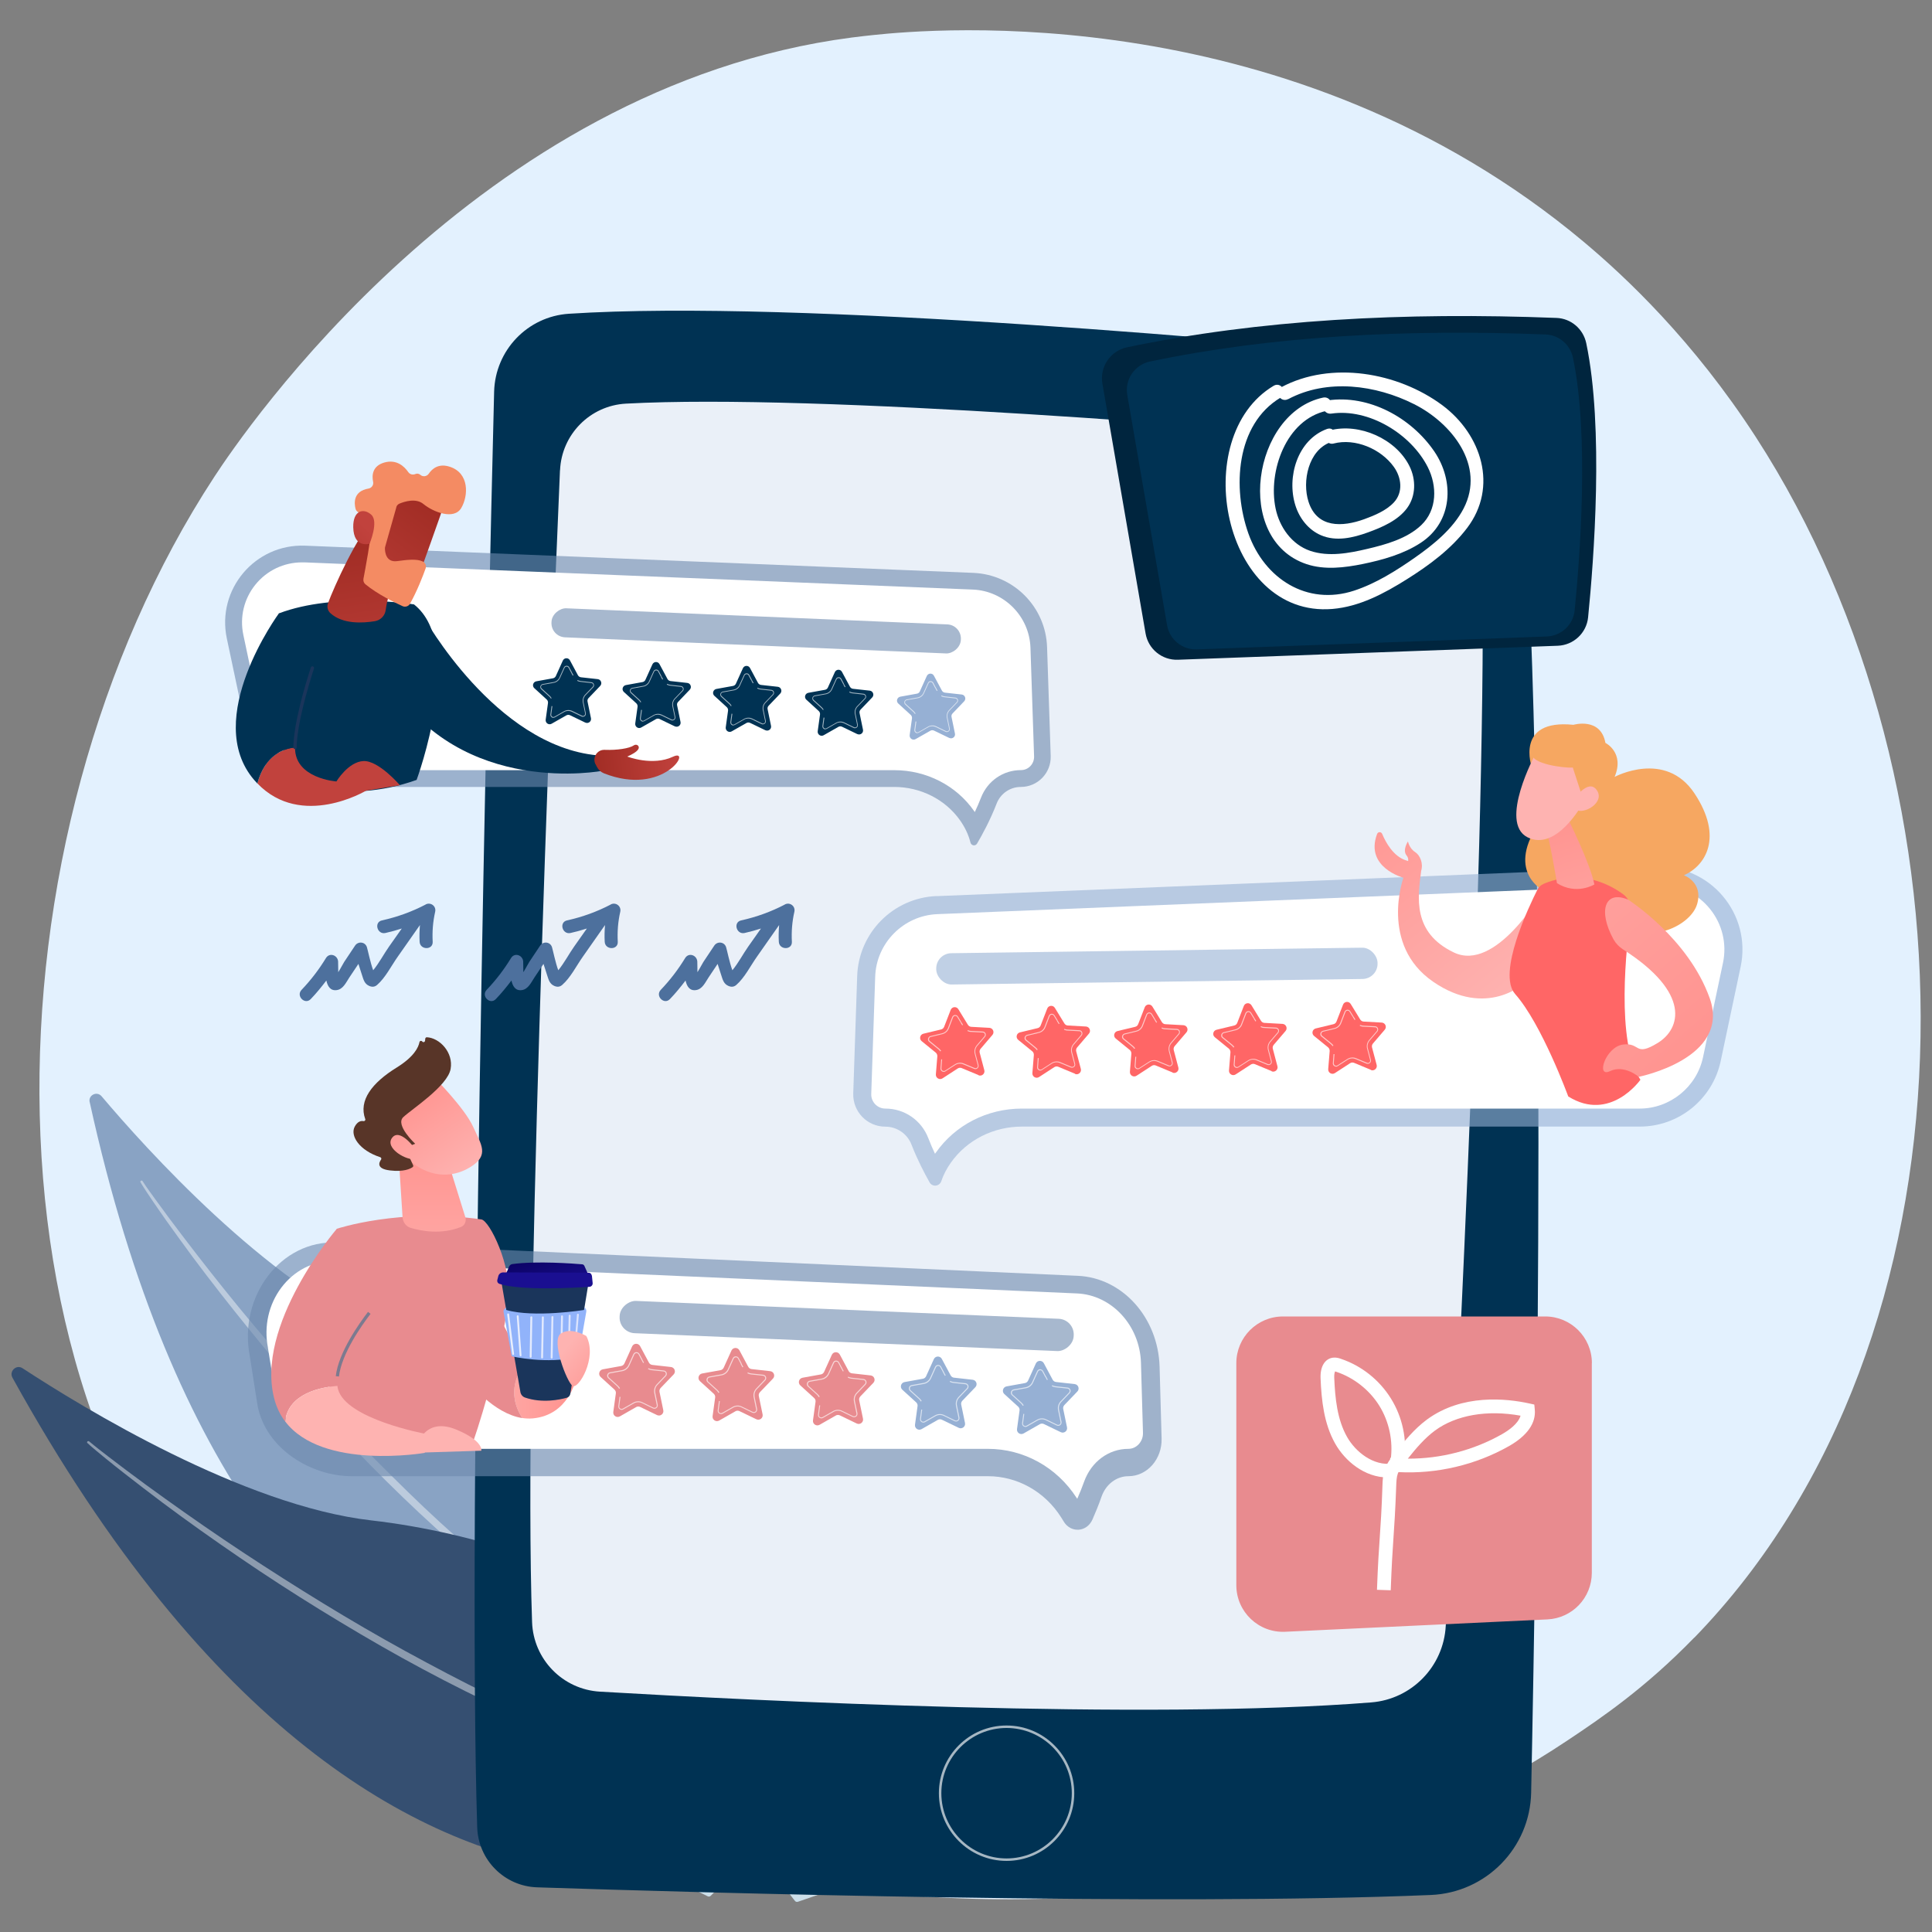 <?xml version="1.0" encoding="UTF-8"?><svg id="Layer_1" xmlns="http://www.w3.org/2000/svg" xmlns:xlink="http://www.w3.org/1999/xlink" viewBox="0 0 250 250"><rect x="0" y="0" width="250" height="250" fill="#808080" stroke="none"/><defs><style>.cls-1{fill:url(#linear-gradient);}.cls-2,.cls-3{fill:#003253;}.cls-4{fill:#00253e;}.cls-5{fill:#eaf0f8;}.cls-6,.cls-7{fill:#e88b8f;}.cls-8{fill:#f6a761;}.cls-9{fill:#e3f1fe;}.cls-10{fill:#f48b63;}.cls-11,.cls-12,.cls-13{fill:#fff;}.cls-14{fill:#f66;}.cls-15{fill:#91b3fa;}.cls-16,.cls-17{fill:#96b0d4;}.cls-18{fill:#ccdfea;}.cls-19{fill:#354f71;}.cls-20{fill:#1a355b;}.cls-21{fill:#583528;}.cls-22,.cls-23{fill:#4d709d;}.cls-17,.cls-24,.cls-25,.cls-23{opacity:.6;}.cls-17,.cls-24,.cls-25,.cls-23,.cls-7,.cls-3{isolation:isolate;}.cls-24{fill:#6d89ad;}.cls-25{fill:#346f8f;}.cls-26{fill:url(#linear-gradient-8);}.cls-27{fill:url(#linear-gradient-9);}.cls-28{fill:url(#linear-gradient-3);}.cls-29{fill:url(#linear-gradient-4);}.cls-30{fill:url(#linear-gradient-2);}.cls-31{fill:url(#linear-gradient-6);}.cls-32{fill:url(#linear-gradient-7);}.cls-33{fill:url(#linear-gradient-5);}.cls-34{fill:url(#linear-gradient-14);}.cls-35{fill:url(#linear-gradient-18);}.cls-36{fill:url(#linear-gradient-20);}.cls-37{fill:url(#linear-gradient-15);}.cls-38{fill:url(#linear-gradient-19);}.cls-39{fill:url(#linear-gradient-16);}.cls-40{fill:url(#linear-gradient-17);}.cls-41{fill:url(#linear-gradient-13);}.cls-42{fill:url(#linear-gradient-12);}.cls-43{fill:url(#linear-gradient-10);}.cls-44{fill:url(#linear-gradient-11);}.cls-12{opacity:.43;}.cls-13{opacity:.65;}</style><linearGradient id="linear-gradient" x1="-1760.12" y1="86.25" x2="-1749.17" y2="86.25" gradientTransform="translate(1822.31 -145) rotate(-5.16)" gradientUnits="userSpaceOnUse"><stop offset="0" stop-color="#a22d25"/><stop offset="1" stop-color="#c1423d"/></linearGradient><linearGradient id="linear-gradient-2" x1="-1769.73" y1="70.84" x2="-1772.92" y2="91.23" gradientTransform="translate(-1723.56) rotate(-180) scale(1 -1)" xlink:href="#linear-gradient"/><linearGradient id="linear-gradient-3" x1="-1754.33" y1="78.44" x2="-1760.06" y2="89.69" gradientTransform="translate(-1723.56) rotate(-180) scale(1 -1)" xlink:href="#linear-gradient"/><linearGradient id="linear-gradient-4" x1="10258.73" y1="65.26" x2="10246.67" y2="81.22" gradientTransform="translate(-10203.61)" xlink:href="#linear-gradient"/><linearGradient id="linear-gradient-5" x1="10241.56" y1="77.72" x2="10250.94" y2="68.09" gradientTransform="translate(-10203.61)" xlink:href="#linear-gradient"/><linearGradient id="linear-gradient-6" x1="-1798.08" y1="179.71" x2="-1784.3" y2="179.71" gradientTransform="translate(-1723.56) rotate(-180) scale(1 -1)" gradientUnits="userSpaceOnUse"><stop offset="0" stop-color="#ff928e"/><stop offset="1" stop-color="#feb3b1"/></linearGradient><linearGradient id="linear-gradient-7" x1="-1779.51" y1="147.89" x2="-1779.51" y2="169.09" xlink:href="#linear-gradient-6"/><linearGradient id="linear-gradient-8" x1="-1775.69" y1="141.16" x2="-1783.46" y2="152.46" xlink:href="#linear-gradient-6"/><linearGradient id="linear-gradient-9" x1="-1772.29" y1="143.5" x2="-1780.06" y2="154.8" xlink:href="#linear-gradient-6"/><linearGradient id="linear-gradient-10" x1="-1319.88" y1="-152.25" x2="-1324.47" y2="-142.54" gradientTransform="translate(1525.57)" xlink:href="#linear-gradient-6"/><linearGradient id="linear-gradient-11" x1="-1309.28" y1="-147.24" x2="-1313.87" y2="-137.53" gradientTransform="translate(1525.57)" xlink:href="#linear-gradient-6"/><linearGradient id="linear-gradient-12" x1="-1793.21" y1="161.21" x2="-1795.35" y2="168.14" gradientTransform="translate(-1723.56) rotate(-180) scale(1 -1)" gradientUnits="userSpaceOnUse"><stop offset="0" stop-color="#09005d"/><stop offset="1" stop-color="#1a0f91"/></linearGradient><linearGradient id="linear-gradient-13" x1="-1791.92" y1="154.1" x2="-1793.01" y2="159.99" xlink:href="#linear-gradient-12"/><linearGradient id="linear-gradient-14" x1="-1798.46" y1="172.88" x2="-1789.2" y2="172.88" gradientTransform="translate(-1723.56) rotate(-180) scale(1 -1)" gradientUnits="userSpaceOnUse"><stop offset="0" stop-color="#dae3fe"/><stop offset="1" stop-color="#e9effd"/></linearGradient><linearGradient id="linear-gradient-15" x1="-1802.89" y1="179.8" x2="-1796.69" y2="174.54" xlink:href="#linear-gradient-6"/><linearGradient id="linear-gradient-16" x1="-1898.65" y1="100.39" x2="-1921.19" y2="128.1" xlink:href="#linear-gradient-6"/><linearGradient id="linear-gradient-17" x1="-1924.31" y1="104.71" x2="-1933.06" y2="131.29" xlink:href="#linear-gradient-6"/><linearGradient id="linear-gradient-18" x1="-2209.06" y1="516.34" x2="-2218.5" y2="504.51" gradientTransform="translate(2665.48 298.22) rotate(9.06)" xlink:href="#linear-gradient-6"/><linearGradient id="linear-gradient-19" x1="-2206.05" y1="513.94" x2="-2215.48" y2="502.1" gradientTransform="translate(2665.48 298.22) rotate(9.06)" xlink:href="#linear-gradient-6"/><linearGradient id="linear-gradient-20" x1="-1944.64" y1="140.43" x2="-1900.08" y2="89.45" xlink:href="#linear-gradient-6"/></defs><path class="cls-9" d="m219.23,211.91c-6.34,6.53-12,10.37-16.35,13.27-42.33,28.27-90.72,20.12-105.68,17.33-24.14-4.49-44.51-7.66-62.02-23.48C-4.6,183.1-2.66,108.13,27.74,61.69c3.6-5.51,33.95-50.49,82.45-56.83,1.19-.16,2.07-.24,2.85-.33,7.5-.79,53.99-4.99,91.9,26.77,5.43,4.55,14.16,12.75,22.26,25.25,29.61,45.73,29.7,116.55-7.95,155.36Z"/><path class="cls-23" d="m11.6,142.61c-.2-.9.94-1.46,1.54-.76,5.73,6.78,21.33,24.1,36.02,30.37,23.92,10.2,47.48,33.73,43.97,53.09,0,0-60.08,15.1-81.52-82.69Z"/><path class="cls-12" d="m18.2,153.01c.14.25.27.44.4.65l.4.62.82,1.22c.55.81,1.12,1.62,1.68,2.42,1.14,1.6,2.29,3.19,3.46,4.77,2.35,3.15,4.78,6.24,7.25,9.29,2.47,3.06,5.03,6.04,7.65,8.97,2.62,2.93,5.29,5.82,8.05,8.62,5.51,5.61,11.32,10.94,17.49,15.82,3.11,2.41,6.28,4.74,9.59,6.88,3.32,2.12,6.73,4.09,10.26,5.81.08.04.17,0,.21-.07.04-.08,0-.17-.07-.21h0c-3.45-1.85-6.8-3.88-10.05-6.08-3.25-2.18-6.37-4.55-9.42-7-3.05-2.45-6.01-5.02-8.9-7.66-2.89-2.64-5.67-5.4-8.44-8.17-5.51-5.57-10.72-11.43-15.77-17.43-2.52-3-4.97-6.06-7.37-9.16-1.2-1.55-2.39-3.11-3.56-4.68l-1.74-2.37-.86-1.19-.42-.6c-.13-.2-.28-.41-.39-.59l-.02-.03c-.05-.07-.14-.1-.22-.05-.07.04-.09.14-.05.21Z"/><path class="cls-19" d="m1.61,178.27c-.46-.84.51-1.75,1.31-1.22,7.77,5.09,28.55,17.79,45.13,19.69,27,3.09,57.61,19.64,59.87,40.08,0,0-55.69,33.03-106.31-58.55Z"/><path class="cls-12" d="m11.32,186.73c.21.21.4.36.59.53l.59.5,1.19.98c.8.65,1.6,1.29,2.41,1.92,1.62,1.27,3.25,2.51,4.89,3.75,3.29,2.46,6.64,4.83,10.04,7.15,3.39,2.32,6.84,4.55,10.34,6.71,3.5,2.15,7.03,4.25,10.63,6.24,7.19,3.98,14.6,7.58,22.24,10.64,3.83,1.49,7.71,2.88,11.66,4.04,3.95,1.13,7.96,2.1,12.01,2.77.09.01.17-.05.19-.13.01-.09-.04-.17-.13-.18h0c-4.01-.82-7.97-1.86-11.88-3.09-3.91-1.22-7.74-2.66-11.53-4.21-3.79-1.54-7.51-3.24-11.2-5.02-3.68-1.78-7.29-3.71-10.89-5.67-7.18-3.94-14.15-8.26-20.99-12.76-3.42-2.26-6.79-4.59-10.12-6.98-1.67-1.19-3.32-2.4-4.96-3.63l-2.45-1.86-1.21-.94-.6-.48c-.19-.16-.41-.33-.57-.47l-.03-.02c-.07-.06-.17-.05-.23.01-.06.06-.05.16,0,.22Z"/><path class="cls-18" d="m117.75,216.29c-.05-.13-.17-.22-.31-.22h-3.99c-.99-1.58-2.25-3.01-3.74-4.22l.48-3.96c.02-.14-.06-.27-.18-.33l-4.31-2.1c-.13-.06-.28-.04-.38.06l-2.82,2.82c-1.87-.42-3.77-.53-5.63-.34l-2.46-3.14c-.09-.11-.23-.15-.37-.11l-4.53,1.56c-.13.05-.22.17-.22.31v3.99c-1.58.99-3.01,2.25-4.22,3.74l-3.96-.48c-.14-.02-.27.06-.33.18l-2.1,4.31c-.06.13-.04.28.06.38l2.82,2.82c-.42,1.87-.53,3.77-.34,5.63l-3.14,2.46c-.11.09-.15.23-.11.37l1.56,4.53c.05.13.17.22.31.22h3.99c.99,1.58,2.25,3.01,3.74,4.22l-.48,3.96c-.02.14.06.27.18.33l4.31,2.1c.13.06.28.04.38-.06l2.82-2.82c1.87.42,3.77.53,5.63.34l2.46,3.14c.09.11.23.15.37.11l4.53-1.56c.13-.05.22-.17.22-.31v-3.99c1.58-.99,3.01-2.25,4.22-3.74l3.96.48c.14.02.27-.06.33-.18l2.1-4.31c.06-.13.04-.28-.06-.38l-2.82-2.82c.42-1.87.53-3.77.34-5.63l3.14-2.46c.11-.09.15-.23.11-.37l-1.56-4.53Z"/><path class="cls-11" d="m102.33,228.51c-1.71,2.03-4.76,2.29-6.79.58-.98-.83-1.58-1.99-1.69-3.27-.11-1.28.29-2.53,1.12-3.51,1.71-2.03,4.76-2.29,6.79-.58,1.85,1.56,2.23,4.22.99,6.21-.12.2-.26.39-.42.57Zm-7.36-2.79c.08.98.54,1.87,1.3,2.51,1.56,1.31,3.89,1.11,5.2-.44,1.31-1.56,1.11-3.89-.44-5.2-1.56-1.31-3.89-1.11-5.2.44-.12.14-.23.29-.32.44-.41.67-.6,1.45-.53,2.25Z"/><path class="cls-11" d="m108.61,231.69c.21-.34.41-.7.59-1.07h0c.06-.12.11-.23.16-.35.26-.58.47-1.18.64-1.79,0,0,0-.02,0-.02,0-.02.01-.05.02-.07.01-.05.02-.09.03-.14.03-.12-.02-.24-.12-.31-.02-.02-.05-.03-.08-.03-.15-.04-.3.06-.34.21-.19.78-.47,1.53-.82,2.26-1.75,3.59-5.17,5.84-8.87,6.26-2.06.24-4.21-.09-6.21-1.06-.35-.17-.69-.36-1.02-.56-2.2-1.36-3.85-3.42-4.71-5.9-.98-2.85-.8-5.91.52-8.62,2.73-5.59,9.49-7.92,15.08-5.2.34.17.68.35,1,.55,1.4.87,2.6,2.04,3.5,3.42.02.04.05.06.09.09.09.06.21.06.3,0,.13-.09.17-.26.08-.39-.95-1.45-2.2-2.68-3.68-3.59-.34-.21-.69-.4-1.05-.58-5.87-2.86-12.97-.41-15.83,5.46-1.39,2.84-1.58,6.06-.55,9.05.9,2.6,2.63,4.77,4.94,6.2.34.21.7.41,1.07.59,2.84,1.39,6.06,1.58,9.05.55,2.6-.9,4.77-2.63,6.2-4.94Z"/><path class="cls-18" d="m143.21,199.46c-.03-.09-.11-.15-.21-.15h-2.67c-.67-1.06-1.5-2.01-2.5-2.82l.32-2.65c.01-.09-.04-.18-.12-.22l-2.88-1.4c-.08-.04-.19-.02-.25.04l-1.89,1.89c-1.25-.28-2.52-.35-3.76-.23l-1.65-2.1c-.06-.07-.16-.1-.24-.07l-3.03,1.05c-.09.03-.15.11-.15.21v2.67c-1.06.67-2.01,1.5-2.82,2.5l-2.65-.32c-.09-.01-.18.04-.22.12l-1.4,2.88c-.04.08-.02.19.04.25l1.89,1.89c-.28,1.25-.35,2.52-.23,3.76l-2.1,1.65c-.07.06-.1.16-.07.24l1.05,3.03c.03.09.11.15.21.15h2.67c.67,1.06,1.5,2.01,2.5,2.82l-.32,2.65c-.01.09.04.18.12.22l2.88,1.4c.08.04.19.02.25-.04l1.89-1.89c1.25.28,2.52.35,3.76.23l1.65,2.1c.06.07.16.1.24.07l3.03-1.05c.09-.03.15-.11.15-.21v-2.67c1.06-.67,2.01-1.5,2.82-2.5l2.65.32c.09.01.18-.04.22-.12l1.4-2.88c.04-.08.02-.19-.04-.25l-1.89-1.89c.28-1.25.35-2.52.23-3.76l2.1-1.65c.07-.06.1-.16.07-.24l-1.05-3.03Z"/><path class="cls-11" d="m132.93,207.68c-.56.67-1.36,1.08-2.23,1.15-.87.07-1.72-.2-2.39-.76-1.38-1.17-1.56-3.24-.39-4.62,1.17-1.38,3.24-1.56,4.62-.39.67.56,1.08,1.36,1.15,2.23.06.71-.11,1.4-.48,2-.08.14-.18.27-.29.39Zm-4.06-.27c.49.42,1.12.61,1.76.56.64-.05,1.22-.36,1.64-.85h0c.41-.49.61-1.12.56-1.76-.05-.64-.36-1.22-.85-1.64-1.02-.86-2.54-.73-3.4.29-.08.09-.15.19-.21.29-.62,1-.43,2.33.5,3.11Z"/><path class="cls-11" d="m137.3,209.88c.14-.23.28-.48.4-.73.24-.5.44-1.03.57-1.56,0-.02.01-.05.02-.07.05-.19-.04-.38-.19-.47-.04-.02-.08-.04-.13-.05-.23-.06-.47.09-.52.32-.12.5-.3.99-.53,1.46h0s-.03.05-.04.08c-.55,1.1-1.35,2.02-2.33,2.71-.53.37-1.12.68-1.75.9,0,0-.01,0-.02,0-.02,0-.03.01-.05.02-1.84.64-3.82.52-5.58-.34-.23-.11-.45-.23-.66-.36-1.42-.88-2.49-2.22-3.05-3.82-.64-1.84-.52-3.82.34-5.58.85-1.75,2.34-3.07,4.18-3.71,1.84-.64,3.82-.52,5.58.34.22.11.44.23.65.36.91.56,1.68,1.32,2.27,2.21.04.06.08.1.13.13.14.09.32.09.46,0,.2-.13.26-.4.13-.6-.65-1-1.52-1.85-2.54-2.48-.23-.15-.48-.28-.73-.4-1.96-.96-4.18-1.09-6.24-.38-2.06.71-3.73,2.18-4.68,4.14-.96,1.96-1.09,4.18-.38,6.24.62,1.8,1.81,3.29,3.41,4.27.24.15.48.28.74.41,3.8,1.85,8.34.48,10.52-3.04Z"/><path class="cls-2" d="m63.94,50.68c-.81,32.75-3.45,145.72-2.19,185.76.13,4.24,3.53,7.65,7.77,7.78,20.98.69,81.32,2.43,115.63.99,7.15-.3,12.83-6.09,12.98-13.24.71-34.38,2.29-131.06-1.45-175.36-.45-5.31-4.61-9.53-9.91-10.06-22.84-2.29-83.52-7.87-113.16-5.95-5.35.35-9.53,4.73-9.67,10.08Z"/><path class="cls-5" d="m72.46,60.85c-1.15,26.82-4.76,116.06-3.61,149.05.17,4.82,3.97,8.72,8.79,9,19.84,1.16,70.71,3.72,99.81,1.39,5.24-.42,9.35-4.66,9.63-9.9,1.47-27.37,5.71-110.45,4.61-143.08-.18-5.2-4.21-9.46-9.39-9.92-21.46-1.93-76.57-6.51-101.3-5.16-4.64.25-8.33,3.98-8.53,8.62Z"/><path class="cls-13" d="m130.25,240.8c-4.83,0-8.76-3.93-8.76-8.76s3.93-8.76,8.76-8.76,8.76,3.93,8.76,8.76-3.93,8.76-8.76,8.76Zm0-17.2c-4.65,0-8.44,3.79-8.44,8.44s3.79,8.44,8.44,8.44,8.44-3.79,8.44-8.44-3.79-8.44-8.44-8.44Z"/><path class="cls-24" d="m125.96,74.13l-86.47-3.52c-6.48-.26-11.48,5.65-10.14,12l2.4,11.33c.97,4.6,5.03,7.89,9.73,7.89h74.23c3.38,0,6.61,1.59,8.55,4.36.59.85,1.06,1.8,1.32,2.84.1.41.64.49.85.13.67-1.13,1.71-3.05,2.53-5.17.5-1.3,1.74-2.16,3.13-2.16h0c2.19,0,3.94-1.81,3.87-4l-.47-14.09c-.17-5.2-4.33-9.39-9.54-9.61Z"/><path class="cls-11" d="m126.14,105.08c.28-.6.56-1.23.81-1.88.84-2.15,2.86-3.55,5.16-3.55.46,0,.9-.18,1.22-.52.32-.33.49-.77.48-1.24l-.47-14.09c-.14-4.05-3.41-7.35-7.46-7.51l-86.47-3.52c-.11,0-.22,0-.33,0-2.35,0-4.55,1.05-6.03,2.88-1.48,1.83-2.05,4.2-1.56,6.51l2.4,11.33c.76,3.57,3.96,6.17,7.61,6.17h74.23c4.15,0,8.01,1.98,10.32,5.29.03.05.06.09.1.14Z"/><path class="cls-2" d="m54.8,79.79s9.25,16.73,22.51,17.95l.71,1.99s-18.27,3.57-27.63-11.48l4.41-8.46Z"/><path class="cls-1" d="m77.05,98.89c-.41-.83.17-1.84,1.1-1.86.05,0,.09,0,.14,0,1.56.06,3.14-.18,3.73-.58.19-.13.47-.1.59.1.16.26.03.7-1.44,1.35,0,0,3.27,1.27,5.91.02,2.57-1.22-1.14,5.24-8.95,2.14-.39-.16-.71-.46-.9-.84l-.17-.34Z"/><path class="cls-2" d="m53.91,100.92s6.42-17.37-.34-22.71c0,0-10.12-1.63-17.48,1.16l.84,21.55s7.56,3.37,16.98,0Z"/><path class="cls-30" d="m51.56,73.24s-1.31,3.19-1.65,5.7c-.1.74-.67,1.32-1.4,1.44-1.57.26-4.18.41-5.76-1.04-.35-.32-.47-.83-.31-1.27.65-1.83,4.05-9.44,5.9-10.6l3.23,5.77Z"/><path class="cls-28" d="m38.18,96.73s0,.03,0,.04c-.03,3.97,5.35,4.35,5.35,4.35,0,0,1.54-2.56,3.51-2.64,1.97-.08,4.71,3.13,4.71,3.13l-4.38.7s-8.35,5.01-14.07-.94c1.01-3.7,3.42-4.51,4.88-4.65Z"/><path class="cls-2" d="m36.09,79.37c5.42,1.92,4.64,6.18,4.64,6.18,0,0-2.5,7.19-2.55,11.18-1.46.13-3.87.94-4.88,4.65-.14-.14-.27-.29-.4-.44-6.84-7.92,3.19-21.57,3.19-21.57Z"/><path class="cls-20" d="m38.18,96.94c.12,0,.21-.09.21-.21.03-3.1,1.58-8.18,2.24-10.23.04-.11-.02-.23-.14-.27-.11-.04-.23.02-.27.14-.67,2.06-2.23,7.2-2.26,10.35,0,.12.09.21.21.21h0Z"/><path class="cls-29" d="m57.49,65.19c0,.16-3.55,10.05-3.55,10.05l-5.61-2.15,1.97-9.88s7.19-.69,7.19,1.97Z"/><path class="cls-10" d="m51.29,65.63l-1.45,5.12c-.02.07-.03.13-.03.2,0,.42.1,1.85,1.57,1.66,1.33-.18,2.54-.32,3.31.04.35.16.51.56.38.92-.32.9-1.09,2.91-2.02,4.56-.19.33-.6.46-.95.31-1.05-.48-3.25-1.55-4.81-2.83-.21-.17-.31-.44-.26-.71.25-1.31.98-5.29,1.01-6.43.03-1.07-1.17-1.89-1.7-2.2-.17-.1-.3-.27-.34-.46-.17-.69-.31-2.25,1.68-2.59.42-.07.69-.47.6-.88-.17-.82-.11-2.04,1.45-2.49,1.59-.45,2.59.5,3.1,1.24.21.3.59.39.92.25.19-.08.41-.09.66.12.33.28.83.19,1.07-.16.46-.68,1.31-1.37,2.73-.9,2.53.82,2.41,3.74,1.48,5.33-.93,1.59-3.62.54-4.9-.51-.97-.8-2.45-.32-3.1-.05-.21.09-.36.26-.42.48Z"/><path class="cls-33" d="m47.82,70.36s1.22-2.87.22-3.76c-.99-.89-2.37-.58-2.33,1.63.06,2.76,2.1,2.13,2.1,2.13Z"/><path class="cls-2" d="m75.73,93.5l-1.97-.95c-.15-.07-.33-.07-.48.02l-1.9,1.08c-.37.21-.82-.09-.77-.52l.3-2.16c.02-.17-.04-.34-.16-.45l-1.61-1.47c-.32-.29-.16-.81.26-.89l2.15-.39c.17-.03.31-.14.38-.3l.9-1.99c.18-.39.72-.41.92-.03l1.03,1.92c.08.15.23.25.4.27l2.17.24c.42.05.61.56.32.87l-1.51,1.58c-.12.12-.17.3-.13.46l.44,2.14c.09.42-.34.75-.73.57Z"/><path class="cls-13" d="m71.3,90.42c-.05-.1-.12-.19-.21-.27l-1.05-.96c-.11-.1-.15-.25-.11-.4.04-.14.16-.25.31-.28l1.4-.25c.33-.06.61-.28.74-.58l.59-1.3c.06-.14.19-.22.34-.23.15,0,.29.07.36.21l.34.64-.1.05-.34-.64c-.05-.1-.15-.15-.26-.15-.11,0-.2.07-.25.16l-.59,1.3c-.15.34-.46.58-.83.64l-1.4.25c-.11.02-.19.09-.22.2-.03.1,0,.21.08.28l1.05.96c.09.09.17.18.23.3l-.1.05Z"/><path class="cls-13" d="m71.59,92.89c-.07,0-.14-.03-.2-.07-.12-.08-.19-.23-.17-.38l.15-1.08.11.02-.15,1.08c-.01.11.03.21.12.27.09.06.2.07.3.01l1.24-.71c.32-.18.72-.2,1.05-.04l1.28.62c.1.05.21.04.29-.03.09-.07.12-.17.1-.28l-.29-1.4c-.07-.36.03-.74.29-1.01l.99-1.03c.08-.08.1-.19.06-.29-.04-.1-.12-.17-.23-.18l-1.42-.16c-.15-.02-.29-.06-.42-.13l.05-.1c.12.06.24.1.37.12l1.42.16c.15.02.27.11.32.26.05.14.02.3-.09.4l-.99,1.03c-.23.24-.33.58-.26.91l.29,1.4c.03.15-.02.3-.14.39-.12.09-.28.11-.41.04l-1.28-.62c-.3-.14-.66-.13-.94.03l-1.24.71c-.07.04-.14.05-.21.05Z"/><rect class="cls-13" x="74" y="87" width=".11" height=".43" transform="translate(-32.43 45.36) rotate(-28.21)"/><path class="cls-2" d="m87.32,93.99l-1.97-.95c-.15-.07-.33-.07-.48.02l-1.9,1.08c-.37.21-.82-.09-.77-.52l.3-2.16c.02-.17-.04-.34-.16-.45l-1.61-1.47c-.32-.29-.16-.81.26-.89l2.15-.39c.17-.03.31-.14.38-.3l.9-1.99c.18-.39.72-.41.92-.03l1.03,1.92c.08.15.23.25.4.27l2.17.24c.42.05.61.56.32.87l-1.51,1.58c-.12.12-.17.3-.13.46l.44,2.14c.09.42-.34.75-.73.57Z"/><path class="cls-13" d="m82.89,90.91c-.05-.1-.12-.19-.21-.27l-1.05-.96c-.11-.1-.15-.25-.11-.4.04-.14.16-.25.31-.28l1.4-.25c.33-.06.61-.28.74-.58l.59-1.3c.06-.14.19-.22.34-.23.15,0,.29.07.36.21l.34.64-.1.05-.34-.64c-.05-.1-.15-.15-.26-.15-.11,0-.2.07-.25.16l-.59,1.3c-.15.34-.46.58-.83.64l-1.4.25c-.11.02-.19.09-.22.2-.03.1,0,.21.08.28l1.05.96c.09.09.17.18.23.3l-.1.05Z"/><path class="cls-13" d="m83.18,93.38c-.07,0-.14-.03-.2-.07-.12-.08-.19-.23-.17-.38l.15-1.08.11.02-.15,1.08c-.01.11.03.21.12.27.09.06.2.07.3.01l1.24-.71c.32-.18.72-.2,1.05-.04l1.28.62c.1.05.21.04.29-.03.09-.07.12-.17.1-.28l-.29-1.4c-.08-.36.03-.74.29-1.01l.99-1.03c.08-.08.1-.19.06-.29-.04-.1-.12-.17-.23-.18l-1.42-.16c-.15-.02-.29-.06-.42-.13l.05-.1c.12.06.24.1.37.12l1.42.16c.15.02.27.11.32.25.05.14.02.3-.09.4l-.99,1.03c-.23.24-.33.58-.26.91l.29,1.4c.03.15-.02.3-.14.39-.12.09-.28.11-.41.04l-1.28-.62c-.3-.14-.66-.13-.94.03l-1.24.71c-.07.04-.14.05-.21.05Z"/><rect class="cls-13" x="85.6" y="87.49" width=".11" height=".43" transform="translate(-31.29 50.92) rotate(-28.21)"/><path class="cls-2" d="m99.03,94.49l-1.97-.95c-.15-.07-.33-.07-.48.02l-1.9,1.08c-.37.21-.82-.09-.77-.52l.3-2.16c.02-.17-.04-.34-.16-.45l-1.61-1.47c-.32-.29-.16-.81.26-.89l2.15-.39c.17-.03.31-.14.38-.3l.9-1.99c.18-.39.72-.41.92-.03l1.03,1.92c.08.15.23.25.4.27l2.17.24c.42.05.61.56.32.87l-1.51,1.58c-.12.12-.17.3-.13.46l.44,2.14c.09.42-.34.75-.73.57Z"/><path class="cls-13" d="m94.59,91.4c-.05-.1-.12-.19-.21-.27l-1.05-.96c-.11-.1-.15-.25-.11-.4.04-.14.16-.25.31-.28l1.4-.25c.33-.06.61-.28.74-.58l.59-1.3c.06-.14.19-.22.34-.23.15,0,.29.07.36.21l.34.64-.1.05-.34-.64c-.05-.1-.15-.15-.26-.15-.11,0-.2.07-.25.16l-.59,1.3c-.15.34-.46.58-.83.64l-1.4.25c-.11.02-.19.09-.22.2-.03.1,0,.21.08.28l1.05.96c.09.09.17.18.23.3l-.1.05Z"/><path class="cls-13" d="m94.88,93.88c-.07,0-.14-.03-.2-.07-.12-.08-.19-.23-.17-.38l.15-1.08.11.02-.15,1.08c-.01.11.03.21.12.27.09.06.2.07.3.01l1.24-.71c.32-.18.72-.2,1.05-.04l1.28.62c.1.05.21.04.29-.03.09-.07.12-.17.1-.28l-.29-1.4c-.08-.36.03-.74.29-1.01l.99-1.03c.08-.08.1-.19.06-.29-.04-.1-.12-.17-.23-.18l-1.42-.16c-.15-.02-.29-.06-.42-.13l.05-.1c.12.06.24.1.37.12l1.42.16c.15.02.27.11.32.25.05.14.02.3-.09.4l-.99,1.03c-.23.24-.33.58-.26.91l.29,1.4c.03.15-.02.3-.14.39-.12.09-.28.11-.41.04l-1.28-.62c-.3-.14-.66-.13-.94.03l-1.24.71c-.07.04-.14.05-.21.05Z"/><rect class="cls-13" x="97.3" y="87.99" width=".11" height=".43" transform="translate(-30.13 56.5) rotate(-28.21)"/><path class="cls-2" d="m110.93,94.99l-1.97-.95c-.15-.07-.33-.07-.48.02l-1.9,1.08c-.37.21-.82-.09-.77-.52l.3-2.16c.02-.17-.04-.34-.16-.45l-1.61-1.47c-.32-.29-.16-.81.26-.89l2.15-.39c.17-.03.31-.14.38-.3l.9-1.99c.18-.39.72-.41.92-.03l1.03,1.92c.08.15.23.25.4.27l2.17.24c.42.05.61.56.32.87l-1.51,1.58c-.12.12-.17.3-.13.46l.44,2.14c.09.42-.34.75-.73.57Z"/><path class="cls-13" d="m106.5,91.9c-.05-.1-.12-.19-.21-.27l-1.05-.96c-.11-.1-.15-.25-.11-.4.04-.14.16-.25.31-.28l1.4-.25c.33-.06.61-.28.74-.58l.59-1.3c.06-.14.19-.22.34-.23.15,0,.29.07.36.21l.34.64-.1.05-.34-.64c-.05-.1-.15-.15-.26-.15-.11,0-.2.07-.25.16l-.59,1.3c-.15.34-.46.58-.83.64l-1.4.25c-.11.02-.19.09-.22.2-.03.1,0,.21.08.28l1.05.96c.09.09.17.18.23.3l-.1.05Z"/><path class="cls-13" d="m106.79,94.38c-.07,0-.14-.03-.2-.07-.12-.08-.19-.23-.17-.38l.15-1.08.11.02-.15,1.08c-.01.11.03.21.12.27.09.06.2.07.3.01l1.24-.71c.32-.18.72-.2,1.05-.04l1.28.62c.1.05.21.04.29-.03.09-.07.12-.17.1-.28l-.29-1.4c-.08-.36.03-.74.29-1.01l.99-1.03c.08-.08.1-.19.06-.29-.04-.1-.12-.17-.23-.18l-1.42-.16c-.15-.02-.29-.06-.42-.13l.05-.1c.12.06.24.1.37.12l1.42.16c.15.02.27.11.32.25.05.14.02.3-.09.4l-.99,1.03c-.23.24-.33.58-.26.91l.29,1.4c.03.15-.02.3-.14.39-.12.09-.28.11-.41.04l-1.28-.62c-.3-.14-.66-.13-.94.03l-1.24.71c-.07.04-.14.05-.21.05Z"/><rect class="cls-13" x="109.2" y="88.49" width=".11" height=".43" transform="translate(-28.95 62.19) rotate(-28.21)"/><path class="cls-16" d="m122.83,95.49l-1.97-.95c-.15-.07-.33-.07-.48.02l-1.9,1.08c-.37.21-.82-.09-.77-.52l.3-2.16c.02-.17-.04-.34-.16-.45l-1.61-1.47c-.32-.29-.16-.81.26-.89l2.15-.39c.17-.03.31-.14.38-.3l.9-1.99c.18-.39.72-.41.92-.03l1.03,1.92c.08.15.23.25.4.27l2.17.24c.42.05.61.56.32.87l-1.51,1.58c-.12.12-.17.3-.13.46l.44,2.14c.09.42-.34.75-.73.57Z"/><path class="cls-13" d="m118.4,92.41c-.05-.1-.12-.19-.21-.27l-1.05-.96c-.11-.1-.15-.25-.11-.4.04-.14.16-.25.31-.28l1.4-.25c.33-.06.61-.28.74-.58l.59-1.3c.06-.14.19-.22.34-.23.15,0,.29.07.36.21l.34.64-.1.05-.34-.64c-.05-.1-.15-.15-.26-.15-.11,0-.2.07-.25.16l-.59,1.3c-.15.34-.46.58-.83.64l-1.4.25c-.11.02-.19.09-.22.2-.03.1,0,.21.08.28l1.05.96c.09.09.17.18.23.3l-.1.05Z"/><path class="cls-13" d="m118.69,94.88c-.07,0-.14-.03-.2-.07-.12-.08-.19-.23-.17-.38l.15-1.08.11.02-.15,1.08c-.01.11.03.21.12.27.09.06.2.07.3.01l1.24-.71c.32-.18.72-.2,1.05-.04l1.28.62c.1.05.21.04.29-.03.09-.07.12-.17.1-.28l-.29-1.4c-.07-.36.03-.74.29-1.01l.99-1.03c.08-.08.1-.19.06-.29-.04-.1-.12-.17-.23-.18l-1.42-.16c-.15-.02-.29-.06-.42-.13l.05-.1c.12.06.24.1.37.12l1.42.16c.15.02.27.11.32.25.05.14.02.3-.09.4l-.99,1.03c-.23.24-.33.58-.26.91l.29,1.4c.03.15-.02.3-.14.39-.12.09-.28.11-.41.04l-1.28-.62c-.3-.14-.66-.13-.94.03l-1.24.71c-.07.04-.14.05-.21.05Z"/><rect class="cls-13" x="121.11" y="88.99" width=".11" height=".43" transform="translate(-27.78 67.89) rotate(-28.22)"/><rect class="cls-24" x="95.97" y="55.12" width="3.76" height="53.02" rx="1.83" ry="1.83" transform="translate(12.16 175.95) rotate(-87.58)"/><path class="cls-24" d="m139.46,165.09l-95.9-4.31c-7.19-.32-12.73,6.92-11.24,14.69l1.01,6.42c1.08,5.63,6.97,9.13,12.18,9.13h82.33c3.75,0,7.33,1.94,9.48,5.34.1.16.19.31.29.47.9,1.58,3.02,1.47,3.76-.22.4-.91.81-1.91,1.17-2.95.56-1.59,1.93-2.64,3.48-2.64h0c2.43,0,4.37-2.22,4.29-4.89l-.26-9.28c-.19-6.37-4.81-11.5-10.58-11.76Z"/><path class="cls-11" d="m139.39,193.96c.34-.77.64-1.52.9-2.25.93-2.57,3.17-4.23,5.72-4.23.52,0,1-.22,1.36-.62.36-.4.55-.92.53-1.48l-.26-9.05c-.15-4.82-3.78-8.76-8.27-8.96l-95.9-4.2c-.12,0-.24,0-.37,0-2.6,0-5.04,1.25-6.69,3.44-1.64,2.18-2.28,5.01-1.74,7.76v.05s1.02,6.25,1.02,6.25c.86,4.21,5.75,6.81,9.82,6.81h82.33c4.61,0,8.89,2.36,11.45,6.31.04.05.07.11.11.16Z"/><path class="cls-31" d="m68.38,175.85c1.45,1.16,3.18,1.61,5.21.56l.92,2.09s-.93,4.62-5.57,5.04c-.46.04-.92.02-1.36-.05-2.15-3.35-.55-6.13.79-7.64Z"/><path class="cls-6" d="m60.74,178.87l2.22-13.19c.09.14,1.88,7.32,5.42,10.18-1.35,1.51-2.94,4.29-.79,7.64-3.75-.58-6.84-4.62-6.84-4.62Z"/><path class="cls-6" d="m43.59,159s8.16-2.72,18.69-1.21c1.1.16,3.94,6.09,3.52,10.21-.72,6.98-4.53,18.69-4.66,18.73-4.39,1.17-18.86.18-18.86.18l1.31-27.91Z"/><path class="cls-32" d="m51.64,150.43l.45,7.07c.04.66.47,1.22,1.06,1.39,1.37.41,3.97.9,6.52-.13.47-.19.7-.74.55-1.24l-3.37-10.81-5.22,3.72Z"/><path class="cls-26" d="m56.33,139.57s3.79,3.83,4.87,6.19c1.07,2.36,2.2,3.73-.4,5.3-2.61,1.57-5.5,1.09-7.71-.82,0,0-3.44-2.93-3.58-4.63-.14-1.69,6.83-6.05,6.83-6.05Z"/><path class="cls-21" d="m53.37,148.14l.35-.14s-2.61-2.42-1.54-3.44c1.08-1.02,5.74-4.02,6.13-6.24.38-2.14-1.43-4.02-3.08-4.1-.1,0-.19.08-.2.18l-.03.27c-.02.18-.25.25-.36.1h0c-.11-.14-.33-.09-.36.08-.13.67-.69,1.89-2.95,3.29-3.2,1.98-4.94,4.26-4.07,6.66.06.15-.07.3-.23.27-.31-.06-.75.03-1.12.7-.64,1.16.55,3.08,3.29,3.97.13.04.19.2.11.31-.28.39-.62,1.19,1.14,1.4,1.8.22,2.64-.21,2.94-.42.08-.06.11-.16.07-.25l-.95-2.06c-.05-.11,0-.23.11-.28l.75-.29Z"/><path class="cls-27" d="m53.63,148.55s-1.91-2.64-2.9-1.31c-1,1.34,1.96,3.03,3.07,2.73l-.16-1.42Z"/><path class="cls-6" d="m43.66,179.33c-.44-3.12,2.79-7.7,4.12-9.44.38-.5.6-1.11.6-1.73.04-4.42-1.81-7.25-4.79-9.16,0,0-10.78,12.56-8.04,22.22.3,1.04.76,1.94,1.34,2.71.43-3.64,4.64-4.43,6.76-4.6Z"/><path class="cls-25" d="m43.86,178.12l-.41-.05c.35-3.06,3.03-6.83,4.17-8.31l.33.25c-1.12,1.45-3.75,5.15-4.09,8.11Z"/><path class="cls-43" d="m43.74,179.76c-.04-.14-.06-.28-.08-.43-2.12.17-6.33.96-6.76,4.6,4.81,6.36,18.07,4.07,18.07,4.07v-2.48s-10.19-1.89-11.23-5.76Z"/><path class="cls-44" d="m53.69,187.99s.72-4.95,5.41-2.98c3.52,1.48,3.18,2.71,3.18,2.71l-8.59.27Z"/><path class="cls-20" d="m76.16,165.97l-2.36,14.38c-.04.25-.22.46-.47.52-.9.25-3.17.74-5.4-.03-.31-.11-.53-.38-.59-.7l-2.5-14.49,11.31.31Z"/><path class="cls-42" d="m76.16,165.01l-.54-1.2c-.05-.12-.16-.2-.29-.21-1.05-.09-5.87-.46-9.03-.03-.19.03-.35.15-.43.33l-.42,1.01,10.71.1Z"/><path class="cls-41" d="m76.59,165.04l.1.99c.02.24-.15.46-.4.48-1.83.13-8.83.53-11.67-.38-.2-.07-.32-.28-.27-.49l.13-.51c.07-.28.33-.48.62-.48l11.08.04c.2,0,.37.16.39.36Z"/><path class="cls-15" d="m75.58,169.51s-6.48,1.04-10.07,0l-.05-.32-.19.2c-.09.1-.13.23-.11.37l1.05,5.74s4.54,1.09,8.63.07l1.02-5.81c.03-.16,0-.33-.1-.46l-.11-.15-.06.35Z"/><path class="cls-34" d="m71.38,175.8c-.07,0-.12-.06-.12-.13l.1-5.25c0-.07.06-.12.13-.12.07,0,.12.06.12.13l-.1,5.25c0,.07-.06.12-.12.12h0Zm-1.24-.02c-.07,0-.12-.06-.12-.13l.1-5.19c0-.07.06-.12.13-.12.07,0,.12.06.12.13l-.1,5.19c0,.07-.06.12-.12.12h0Zm2.48-.06c-.07,0-.12-.06-.12-.13l.1-5.26c0-.07.06-.13.13-.12.07,0,.12.06.12.13l-.1,5.26c0,.07-.06.12-.12.12h0Zm-3.96-.03c-.07,0-.12-.06-.12-.13l.09-5.11c0-.07.06-.11.13-.12.07,0,.12.06.12.13l-.09,5.11c0,.07-.06.12-.12.12h0Zm4.93-.08c-.07,0-.12-.06-.12-.13l.12-5.24c0-.07.05-.12.13-.12.07,0,.12.06.12.13l-.12,5.24c0,.07-.06.12-.12.12h0Zm-6.35-.21l-.37-5.07c0-.07.05-.13.11-.13.07,0,.13.05.13.11l.37,5.07c0,.07-.05.13-.11.13,0,0,0,0,0,0-.06,0-.12-.05-.12-.11Zm7.08.08c-.07,0-.12-.07-.11-.13l.45-5.24c0-.07.06-.12.13-.11.07,0,.12.07.11.13l-.45,5.24c0,.06-.06.11-.12.11,0,0,0,0-.01,0Zm-8.05-.25l-.64-5.13c0-.07.04-.13.11-.14.07-.01.13.04.14.11l.64,5.13c0,.07-.04.13-.11.14,0,0-.01,0-.02,0-.06,0-.11-.05-.12-.11Z"/><path class="cls-37" d="m75.87,172.88s-2-1.23-3.32-.3c-1.26.89.79,6.23,1.53,6.75.74.52,3.26-3.62,1.79-6.45Z"/><path class="cls-6" d="m85.02,183.11l-2.18-1.05c-.17-.08-.37-.08-.53.02l-2.1,1.2c-.41.23-.91-.1-.85-.57l.33-2.4c.03-.19-.04-.37-.18-.5l-1.79-1.63c-.35-.32-.18-.9.28-.99l2.38-.43c.19-.03.34-.16.42-.33l1-2.21c.2-.43.8-.45,1.03-.03l1.14,2.13c.09.17.25.28.44.3l2.41.27c.47.05.68.62.35.96l-1.68,1.75c-.13.14-.19.33-.15.51l.49,2.37c.1.46-.38.84-.81.63Z"/><path class="cls-13" d="m80.1,179.69c-.06-.11-.14-.21-.23-.3l-1.17-1.06c-.12-.11-.17-.28-.12-.44.05-.16.18-.28.34-.31l1.56-.28c.36-.07.67-.31.83-.64l.65-1.44c.07-.15.21-.25.38-.25.17,0,.32.08.4.23l.38.71-.11.06-.38-.71c-.06-.11-.16-.17-.28-.16-.12,0-.22.07-.27.18l-.65,1.44c-.17.37-.51.64-.92.71l-1.56.28c-.12.02-.21.1-.24.22-.03.12,0,.23.09.32l1.17,1.06c.1.09.19.21.26.33l-.11.06Z"/><path class="cls-13" d="m80.42,182.43c-.08,0-.16-.03-.22-.07-.14-.09-.21-.25-.19-.42l.16-1.2.12.02-.16,1.2c-.02.12.03.23.13.3.1.07.22.07.33.01l1.37-.78c.35-.2.8-.22,1.16-.04l1.42.69c.11.05.23.04.33-.03.1-.07.14-.19.11-.31l-.32-1.55c-.08-.4.04-.82.32-1.12l1.09-1.14c.08-.09.11-.21.07-.32-.04-.11-.14-.19-.26-.2l-1.57-.17c-.16-.02-.32-.07-.46-.15l.06-.11c.13.07.27.11.42.13l1.57.17c.17.02.3.13.36.28.06.16.02.33-.09.45l-1.09,1.14c-.26.27-.36.64-.29,1.01l.32,1.55c.03.16-.03.33-.16.43-.13.1-.31.12-.46.05l-1.42-.69c-.33-.16-.73-.15-1.05.04l-1.37.78c-.07.04-.15.06-.23.06Z"/><rect class="cls-13" x="83.1" y="175.9" width=".12" height=".48" transform="translate(-73.38 60.23) rotate(-28.21)"/><path class="cls-6" d="m97.87,183.65l-2.18-1.05c-.17-.08-.37-.08-.53.02l-2.1,1.2c-.41.23-.91-.1-.85-.57l.33-2.4c.03-.19-.04-.37-.18-.5l-1.79-1.63c-.35-.32-.18-.9.28-.99l2.38-.43c.19-.03.34-.16.42-.33l1-2.21c.2-.43.8-.45,1.03-.03l1.14,2.13c.09.17.25.28.44.3l2.41.27c.47.05.68.62.35.96l-1.68,1.75c-.13.14-.19.33-.15.51l.49,2.37c.1.46-.38.84-.81.63Z"/><path class="cls-13" d="m92.96,180.23c-.06-.11-.14-.21-.23-.3l-1.17-1.06c-.12-.11-.17-.28-.12-.44.05-.16.18-.28.34-.31l1.56-.28c.36-.07.67-.31.83-.64l.65-1.44c.07-.15.21-.25.38-.25.17,0,.32.08.4.23l.38.71-.11.06-.38-.71c-.06-.11-.16-.17-.28-.16-.12,0-.22.07-.27.18l-.65,1.44c-.17.37-.51.64-.92.71l-1.56.28c-.12.02-.21.1-.24.22-.03.12,0,.23.09.32l1.17,1.06c.1.09.19.21.26.33l-.11.06Z"/><path class="cls-13" d="m93.28,182.98c-.08,0-.16-.03-.22-.07-.14-.09-.21-.25-.19-.42l.16-1.2.12.02-.16,1.2c-.02.12.03.23.13.3.1.07.22.07.33.01l1.37-.78c.35-.2.8-.22,1.16-.04l1.42.69c.11.05.23.04.33-.03.1-.07.14-.19.11-.31l-.32-1.55c-.08-.4.04-.82.32-1.12l1.09-1.14c.08-.09.11-.21.07-.32-.04-.11-.14-.19-.26-.2l-1.57-.17c-.16-.02-.32-.07-.46-.15l.06-.11c.13.07.27.11.42.13l1.57.17c.17.02.3.13.36.28.06.16.02.33-.09.45l-1.09,1.14c-.26.27-.36.64-.29,1.01l.32,1.55c.03.16-.03.33-.16.43-.13.1-.31.12-.46.05l-1.42-.69c-.33-.16-.73-.15-1.05.04l-1.37.78c-.07.04-.15.06-.23.06Z"/><rect class="cls-13" x="95.96" y="176.44" width=".12" height=".48" transform="translate(-72.12 66.39) rotate(-28.21)"/><path class="cls-6" d="m110.86,184.2l-2.18-1.05c-.17-.08-.37-.08-.53.02l-2.1,1.2c-.41.23-.91-.1-.85-.57l.33-2.4c.03-.19-.04-.37-.18-.5l-1.79-1.63c-.35-.32-.18-.9.28-.99l2.38-.43c.19-.03.34-.16.42-.33l1-2.21c.2-.43.8-.45,1.03-.03l1.14,2.13c.09.17.25.28.44.3l2.41.27c.47.05.68.62.35.96l-1.68,1.75c-.13.14-.19.33-.15.51l.49,2.37c.1.46-.38.84-.81.63Z"/><path class="cls-13" d="m105.94,180.78c-.06-.11-.14-.21-.23-.3l-1.17-1.06c-.12-.11-.17-.28-.12-.44.05-.16.18-.28.34-.31l1.56-.28c.36-.07.67-.31.83-.64l.65-1.44c.07-.15.21-.25.38-.25.17,0,.32.08.4.23l.38.71-.11.06-.38-.71c-.06-.11-.16-.17-.28-.16-.12,0-.22.07-.27.18l-.65,1.44c-.17.37-.51.64-.92.71l-1.56.28c-.12.02-.21.1-.24.22-.03.12,0,.23.09.32l1.17,1.06c.1.09.19.21.26.33l-.11.06Z"/><path class="cls-13" d="m106.26,183.53c-.08,0-.16-.03-.22-.07-.14-.09-.21-.25-.19-.42l.16-1.2.12.02-.16,1.2c-.02.12.03.23.13.3.1.07.22.07.33.01l1.37-.78c.35-.2.8-.22,1.16-.04l1.42.69c.11.05.23.04.33-.03.1-.07.14-.19.11-.31l-.32-1.55c-.08-.4.04-.82.32-1.12l1.09-1.14c.08-.09.11-.21.07-.32-.04-.11-.14-.19-.26-.2l-1.57-.17c-.16-.02-.32-.07-.46-.15l.06-.11c.13.07.27.11.42.13l1.57.17c.17.02.3.13.36.28.06.16.02.33-.09.45l-1.09,1.14c-.26.27-.36.64-.29,1.01l.32,1.55c.03.16-.03.33-.16.43-.13.1-.31.12-.46.05l-1.42-.69c-.33-.16-.73-.15-1.05.04l-1.37.78c-.07.04-.15.06-.23.06Z"/><rect class="cls-13" x="108.95" y="176.99" width=".12" height=".48" transform="translate(-70.83 72.58) rotate(-28.21)"/><path class="cls-16" d="m124.06,184.76l-2.18-1.05c-.17-.08-.37-.08-.53.02l-2.1,1.2c-.41.23-.91-.1-.85-.57l.33-2.4c.03-.19-.04-.37-.18-.5l-1.79-1.63c-.35-.32-.18-.9.28-.99l2.38-.43c.19-.03.34-.16.42-.33l1-2.21c.2-.43.8-.45,1.03-.03l1.14,2.13c.09.17.25.28.44.3l2.41.27c.47.05.68.62.35.96l-1.68,1.75c-.13.14-.19.33-.15.51l.49,2.37c.1.46-.38.84-.81.63Z"/><path class="cls-13" d="m119.14,181.34c-.06-.11-.14-.21-.23-.3l-1.17-1.06c-.12-.11-.17-.28-.12-.44.05-.16.18-.28.34-.31l1.56-.28c.36-.07.67-.31.83-.64l.65-1.44c.07-.15.21-.25.38-.25.17,0,.32.08.4.23l.38.71-.11.06-.38-.71c-.06-.11-.16-.17-.28-.16-.12,0-.22.07-.27.18l-.65,1.44c-.17.37-.51.64-.92.71l-1.56.28c-.12.02-.21.1-.24.22-.03.12,0,.23.09.32l1.17,1.06c.1.09.19.21.26.33l-.11.06Z"/><path class="cls-13" d="m119.46,184.08c-.08,0-.16-.03-.22-.07-.14-.09-.21-.25-.19-.42l.16-1.2.12.02-.16,1.2c-.02.12.03.23.13.3.1.07.22.07.33.01l1.37-.78c.35-.2.8-.22,1.16-.04l1.42.69c.11.05.23.04.33-.03.1-.07.14-.19.11-.31l-.32-1.55c-.08-.4.04-.82.32-1.12l1.09-1.14c.08-.09.11-.21.07-.32-.04-.11-.14-.19-.26-.2l-1.57-.17c-.16-.02-.32-.07-.46-.15l.06-.11c.13.07.27.11.42.13l1.57.17c.17.02.3.13.36.28.06.16.02.33-.09.45l-1.09,1.14c-.26.27-.36.64-.29,1.01l.32,1.55c.03.16-.03.33-.16.43-.13.1-.31.12-.46.05l-1.42-.69c-.33-.16-.73-.15-1.05.04l-1.37.78c-.07.04-.15.06-.23.06Z"/><rect class="cls-13" x="122.15" y="177.55" width=".12" height=".48" transform="translate(-69.53 78.89) rotate(-28.21)"/><path class="cls-16" d="m137.26,185.32l-2.18-1.05c-.17-.08-.37-.08-.53.02l-2.1,1.2c-.41.23-.91-.1-.85-.57l.33-2.4c.03-.19-.04-.37-.18-.5l-1.79-1.63c-.35-.32-.18-.9.28-.99l2.38-.43c.19-.03.34-.16.42-.33l1-2.21c.2-.43.8-.45,1.03-.03l1.14,2.13c.09.17.25.28.44.3l2.41.27c.47.05.68.62.35.96l-1.68,1.75c-.13.14-.19.33-.15.51l.49,2.37c.1.46-.38.84-.81.63Z"/><path class="cls-13" d="m132.34,181.9c-.06-.11-.14-.21-.23-.3l-1.17-1.06c-.12-.11-.17-.28-.12-.44.05-.16.18-.28.34-.31l1.56-.28c.36-.07.67-.31.83-.64l.65-1.44c.07-.15.21-.25.38-.25.17,0,.32.08.4.23l.38.71-.11.06-.38-.71c-.06-.11-.16-.17-.28-.16-.12,0-.22.07-.27.18l-.65,1.44c-.17.37-.51.64-.92.71l-1.56.28c-.12.02-.21.1-.24.22-.03.12,0,.23.09.32l1.17,1.06c.1.09.19.21.26.33l-.11.06Z"/><path class="cls-13" d="m132.67,184.64c-.08,0-.16-.03-.22-.07-.14-.09-.21-.25-.19-.42l.16-1.2.12.02-.16,1.2c-.02.12.03.23.13.3.1.07.22.07.33.01l1.37-.78c.35-.2.8-.22,1.16-.04l1.42.69c.11.05.23.04.33-.03.1-.07.14-.19.11-.31l-.32-1.55c-.08-.4.04-.82.32-1.12l1.09-1.14c.08-.09.11-.21.07-.32-.04-.11-.14-.19-.26-.2l-1.57-.17c-.16-.02-.32-.07-.46-.15l.06-.11c.13.07.27.11.42.13l1.57.17c.17.02.3.13.36.28.06.16.02.33-.09.45l-1.09,1.14c-.26.27-.36.64-.29,1.01l.32,1.55c.03.16-.03.33-.16.43-.13.1-.31.12-.46.05l-1.42-.69c-.33-.16-.73-.15-1.05.04l-1.37.78c-.07.04-.15.06-.23.06Z"/><rect class="cls-13" x="135.35" y="178.11" width=".12" height=".48" transform="translate(-68.23 85.22) rotate(-28.22)"/><rect class="cls-24" x="107.47" y="142.18" width="4.18" height="58.81" rx="2.03" ry="2.03" transform="translate(-66.5 273.8) rotate(-87.58)"/><path class="cls-17" d="m121.19,115.96l93.13-3.79c6.98-.28,12.36,6.09,10.92,12.92l-2.58,12.2c-1.05,4.95-5.42,8.49-10.48,8.49h-79.95c-3.64,0-7.12,1.71-9.21,4.7-.51.73-.93,1.51-1.22,2.37-.23.68-1.16.78-1.51.15-.7-1.24-1.6-2.98-2.34-4.88-.54-1.4-1.88-2.33-3.38-2.33h0c-2.36,0-4.24-1.95-4.16-4.31l.51-15.18c.19-5.61,4.67-10.12,10.27-10.35Z"/><path class="cls-11" d="m121.1,149.15c2.49-3.57,6.65-5.7,11.12-5.7h79.95c3.93,0,7.38-2.79,8.2-6.64l2.58-12.2c.53-2.48-.09-5.04-1.69-7.01-1.6-1.97-3.97-3.1-6.5-3.1-.12,0-.24,0-.35,0l-93.13,3.79c-4.36.18-7.89,3.73-8.03,8.09l-.51,15.18c-.02.5.17.97.51,1.33.35.36.82.56,1.32.56,2.47,0,4.65,1.5,5.55,3.82.27.71.57,1.39.87,2.03.03-.05.07-.1.1-.15Z"/><path class="cls-39" d="m178.2,107.91c.11-.3.53-.3.65-.01.45,1.08,1.45,2.94,3.12,3.44.08.02.16.05.24.08.04-.22.01-.47-.19-.71-.59-.69.17-1.83.17-1.83,0,0,.17.9.93,1.38.65.42,1.07,1.47.78,2.42-.44,3.43-1.17,7.99,4.23,10.57,5.39,2.58,11.26-7.57,11.26-7.57l-2.1,11.5s-4.88,4.65-11.85-.15c-6.96-4.8-3.84-13.45-3.84-13.45,0,0-5.02-1.33-3.41-5.65Z"/><path class="cls-8" d="m198.22,99.31s-2.26-6.3,5.38-5.52c0,0,3.53-1.04,4.14,2.34,0,0,2.52,1.24,1.19,4.4,0,0,6.57-3.54,10.34,2.14,3.77,5.68,1.42,9.36-1.37,10.59,0,0,2.5.88,1.72,3.69-.78,2.8-6.17,5.39-9.91,2.57,0,0-9.31,2.44-9.96-4.27,0,0-4.76-2.29-.83-8.4,3.93-6.11-.71-7.53-.71-7.53Z"/><path class="cls-14" d="m199.7,114.39c1.44-.64,5.68-2.01,10.29,1.29.78.56,1.19,1.51,1.06,2.46-.6,4.23-2.01,16.67,1.22,21.58,0,0-3.9,5.56-9.34,2.16,0,0-3.43-9.38-6.87-13.25-2.37-2.68,1.81-11.39,2.88-13.51.16-.32.43-.58.76-.72Z"/><path class="cls-40" d="m202.8,105.75s2.99,5.97,3.51,8.7c0,0-2.3,1.42-4.84-.17,0,0-1.03-6.21-1.51-7.28l2.84-1.25Z"/><path class="cls-35" d="m198.66,97.62s-4.76,8.81-1.01,10.72c3.75,1.91,7.14-4.35,7.14-4.35,0,0,.78-4.59-.81-5.92-1.59-1.32-5.32-.46-5.32-.46Z"/><path class="cls-8" d="m201.09,95.36s-2.57.96-2.79,2.21c-.22,1.25,4.05,1.84,5.22,1.75l1.54,4.73s2.19-4.9.76-7.4c-1.42-2.49-4.73-1.29-4.73-1.29Z"/><path class="cls-38" d="m203.59,103.54s1.92-2.89,3.03-1.3c1.11,1.58-1.65,3.23-2.76,2.52l-.26-1.22Z"/><path class="cls-36" d="m210.69,116.42s7.79,4.97,10.55,12.76c2.76,7.79-9.19,10.16-9.19,10.16,0,0-1.87-1.62-3.73-.73-1.86.9-.55-3.17,1.72-3.45,2.27-.28,1.45,1.65,4.48-.21,2.95-1.81,4.34-6.45-4.49-12.09-.51-.33-.94-.77-1.24-1.3-2.04-3.71-1.13-6.43,1.9-5.14Z"/><path class="cls-14" d="m126.61,139.11l-2.17-.9c-.17-.07-.36-.05-.51.05l-1.97,1.28c-.39.25-.89-.05-.86-.51l.19-2.34c.01-.18-.06-.36-.2-.48l-1.82-1.48c-.36-.29-.23-.86.22-.97l2.29-.55c.18-.04.32-.17.39-.34l.85-2.19c.17-.43.75-.48.99-.09l1.23,2.01c.1.16.26.26.44.27l2.35.13c.46.03.69.57.39.92l-1.53,1.79c-.12.14-.16.33-.12.5l.6,2.27c.12.45-.33.83-.75.66Z"/><path class="cls-13" d="m121.66,136.05c-.06-.1-.15-.2-.24-.27l-1.19-.97c-.13-.1-.18-.26-.14-.42.04-.16.16-.28.31-.32l1.49-.36c.35-.08.64-.33.77-.67l.55-1.43c.06-.15.19-.25.35-.27.16-.01.31.06.4.2l.41.67-.1.06-.41-.67c-.06-.1-.17-.15-.28-.14-.12.01-.21.08-.25.19l-.55,1.43c-.14.37-.46.65-.85.74l-1.49.36c-.11.03-.2.11-.22.23-.03.11.01.23.1.3l1.19.97c.11.09.2.19.27.3l-.1.06Z"/><path class="cls-13" d="m122.12,138.7c-.08,0-.15-.02-.22-.06-.14-.08-.22-.23-.2-.39l.09-1.17h.12s-.09,1.18-.09,1.18c0,.12.05.22.15.28.1.06.22.06.32,0l1.29-.83c.33-.21.76-.25,1.12-.1l1.42.59c.11.04.23.03.31-.05.09-.08.12-.19.09-.3l-.39-1.48c-.1-.39,0-.8.25-1.1l1-1.17c.08-.09.09-.21.05-.31-.05-.11-.14-.18-.26-.18l-1.53-.08c-.16,0-.31-.05-.46-.12l.05-.11c.13.06.27.1.41.1l1.53.08c.16,0,.3.11.36.25.06.15.04.32-.07.44l-1,1.17c-.23.27-.32.64-.23.99l.39,1.48c.04.16,0,.32-.13.43-.12.11-.29.13-.44.07l-1.42-.59c-.33-.14-.71-.1-1.01.09l-1.29.83c-.07.04-.15.07-.22.07Z"/><rect class="cls-13" x="124.38" y="132.22" width=".12" height=".46" transform="translate(-50.78 84.23) rotate(-31.4)"/><path class="cls-14" d="m139.11,138.94l-2.17-.9c-.17-.07-.36-.05-.52.05l-1.97,1.28c-.39.25-.89-.05-.86-.51l.19-2.34c.01-.18-.06-.36-.2-.48l-1.82-1.48c-.36-.29-.23-.86.22-.97l2.29-.55c.18-.04.32-.17.39-.34l.85-2.19c.17-.43.75-.48.99-.09l1.23,2.01c.1.16.26.26.44.27l2.35.13c.46.03.69.57.39.92l-1.53,1.79c-.12.14-.16.33-.12.5l.6,2.27c.12.44-.33.83-.75.66Z"/><path class="cls-13" d="m134.16,135.89c-.06-.1-.15-.2-.24-.27l-1.19-.97c-.13-.1-.18-.26-.14-.42.04-.16.16-.28.31-.32l1.49-.36c.35-.08.64-.33.77-.67l.55-1.43c.06-.15.19-.25.35-.27.16-.01.31.06.4.2l.41.67-.1.06-.41-.67c-.06-.1-.17-.15-.28-.14-.12.01-.21.08-.25.19l-.55,1.43c-.14.37-.46.65-.85.74l-1.49.36c-.11.03-.2.11-.22.23-.03.11.01.23.1.3l1.19.97c.11.09.2.19.27.3l-.1.06Z"/><path class="cls-13" d="m134.62,138.53c-.08,0-.15-.02-.22-.06-.14-.08-.22-.23-.2-.39l.09-1.17h.12s-.09,1.18-.09,1.18c0,.12.05.22.15.28.1.06.22.06.32,0l1.29-.83c.33-.21.76-.25,1.12-.1l1.42.59c.11.04.23.03.31-.05.09-.08.12-.19.09-.3l-.39-1.48c-.1-.39,0-.8.25-1.1l1-1.17c.08-.09.09-.21.05-.31-.05-.11-.14-.18-.26-.18l-1.53-.08c-.16,0-.31-.05-.46-.12l.05-.11c.13.06.27.1.41.1l1.53.08c.16,0,.3.11.36.25.06.15.04.32-.07.44l-1,1.17c-.23.27-.32.64-.23.99l.39,1.48c.04.16,0,.32-.13.42-.12.11-.29.13-.44.07l-1.42-.59c-.33-.14-.71-.1-1.01.09l-1.29.83c-.07.04-.15.07-.22.07Z"/><rect class="cls-13" x="136.88" y="132.05" width=".12" height=".46" transform="translate(-48.87 90.73) rotate(-31.4)"/><path class="cls-14" d="m151.72,138.77l-2.17-.9c-.17-.07-.36-.05-.51.05l-1.97,1.28c-.39.25-.89-.05-.86-.51l.19-2.34c.01-.18-.06-.36-.2-.48l-1.82-1.48c-.36-.29-.23-.86.22-.97l2.29-.55c.18-.04.32-.17.39-.34l.85-2.19c.17-.43.75-.48.99-.09l1.23,2.01c.1.16.26.26.44.27l2.35.13c.46.03.69.57.39.92l-1.53,1.79c-.12.14-.16.33-.12.5l.6,2.27c.12.44-.33.83-.75.66Z"/><path class="cls-13" d="m146.77,135.72c-.06-.1-.15-.2-.24-.27l-1.19-.97c-.13-.1-.18-.26-.14-.42.04-.16.16-.28.31-.32l1.49-.36c.35-.08.64-.33.77-.67l.55-1.43c.06-.15.19-.25.35-.27.16-.01.31.06.4.2l.41.67-.1.06-.41-.67c-.06-.1-.17-.15-.28-.14-.12.01-.21.08-.25.19l-.55,1.43c-.14.37-.46.65-.85.74l-1.49.36c-.11.03-.2.11-.22.23-.03.11.01.23.1.3l1.19.97c.11.09.2.19.27.3l-.1.06Z"/><path class="cls-13" d="m147.24,138.36c-.08,0-.15-.02-.22-.06-.14-.08-.22-.23-.2-.39l.09-1.17h.12s-.09,1.18-.09,1.18c0,.12.05.22.15.28.1.06.22.06.32,0l1.29-.83c.33-.21.76-.25,1.12-.1l1.42.59c.11.05.23.03.31-.05.09-.08.12-.19.09-.3l-.39-1.48c-.1-.39,0-.8.25-1.1l1-1.17c.08-.09.09-.21.05-.31-.05-.11-.14-.18-.26-.18l-1.53-.08c-.16,0-.31-.05-.46-.12l.05-.11c.13.06.27.1.41.1l1.53.08c.16,0,.3.11.36.25.06.15.04.32-.07.44l-1,1.17c-.23.27-.32.64-.23.99l.39,1.48c.04.16,0,.32-.13.42-.12.11-.29.13-.44.07l-1.42-.59c-.33-.14-.71-.1-1.01.09l-1.29.83c-.07.04-.15.07-.22.07Z"/><rect class="cls-13" x="149.49" y="131.88" width=".12" height=".46" transform="translate(-46.93 97.27) rotate(-31.4)"/><path class="cls-14" d="m164.55,138.6l-2.17-.9c-.17-.07-.36-.05-.52.05l-1.97,1.28c-.39.25-.89-.05-.86-.51l.19-2.34c.01-.18-.06-.36-.2-.48l-1.82-1.48c-.36-.29-.23-.86.22-.97l2.29-.55c.18-.04.32-.17.39-.34l.85-2.19c.17-.43.75-.48.99-.09l1.23,2.01c.1.16.26.26.44.27l2.35.13c.46.03.69.57.39.92l-1.53,1.79c-.12.14-.16.33-.12.5l.6,2.27c.12.44-.33.83-.75.66Z"/><path class="cls-13" d="m159.6,135.55c-.06-.1-.15-.2-.24-.27l-1.19-.97c-.13-.1-.18-.26-.14-.42.04-.16.16-.28.31-.32l1.49-.36c.35-.08.64-.33.77-.67l.55-1.43c.06-.15.19-.25.35-.27.16-.01.31.06.4.2l.41.67-.1.06-.41-.67c-.06-.1-.17-.15-.28-.14-.12.01-.21.08-.25.19l-.55,1.43c-.14.37-.46.65-.85.74l-1.49.36c-.11.03-.2.11-.22.23-.03.11.01.23.1.3l1.19.97c.11.09.2.19.27.3l-.1.06Z"/><path class="cls-13" d="m160.06,138.19c-.08,0-.15-.02-.22-.06-.14-.08-.22-.23-.2-.39l.09-1.17h.12s-.09,1.18-.09,1.18c0,.12.05.22.15.28.1.06.22.06.32,0l1.29-.83c.33-.21.76-.25,1.12-.1l1.42.59c.11.05.23.03.31-.05.09-.08.12-.19.09-.3l-.39-1.48c-.1-.39,0-.8.25-1.1l1-1.17c.08-.09.09-.21.05-.31-.05-.11-.14-.18-.26-.18l-1.53-.08c-.16,0-.31-.05-.46-.12l.05-.11c.13.06.27.1.41.1l1.53.08c.16,0,.3.11.36.25.06.15.04.32-.07.44l-1,1.17c-.23.27-.32.64-.23.99l.39,1.48c.04.16,0,.32-.13.42-.12.11-.29.13-.44.07l-1.42-.59c-.33-.14-.71-.1-1.01.09l-1.29.83c-.07.04-.15.07-.22.07Z"/><rect class="cls-13" x="162.32" y="131.71" width=".12" height=".46" transform="translate(-44.96 103.93) rotate(-31.4)"/><path class="cls-14" d="m177.38,138.43l-2.17-.9c-.17-.07-.36-.05-.51.05l-1.97,1.28c-.39.25-.89-.05-.86-.51l.19-2.34c.01-.18-.06-.36-.2-.48l-1.82-1.48c-.36-.29-.23-.86.22-.97l2.29-.55c.18-.04.32-.17.39-.34l.85-2.19c.17-.43.75-.48.99-.09l1.23,2.01c.1.16.26.26.44.27l2.35.13c.46.03.69.57.39.92l-1.53,1.79c-.12.14-.16.33-.12.5l.6,2.27c.12.44-.33.83-.75.66Z"/><path class="cls-13" d="m172.43,135.37c-.06-.1-.15-.2-.24-.27l-1.19-.97c-.13-.1-.18-.26-.14-.42.04-.16.16-.28.31-.32l1.49-.36c.35-.08.64-.33.77-.67l.55-1.43c.06-.15.19-.25.35-.27.16-.01.31.06.4.2l.41.67-.1.06-.41-.67c-.06-.1-.17-.15-.28-.14-.12.01-.21.08-.25.19l-.55,1.43c-.14.37-.46.65-.85.74l-1.49.36c-.11.03-.2.11-.22.23-.03.11.01.23.1.3l1.19.97c.11.09.2.19.27.3l-.1.06Z"/><path class="cls-13" d="m172.89,138.02c-.08,0-.15-.02-.22-.06-.14-.08-.22-.23-.2-.39l.09-1.17h.12s-.09,1.18-.09,1.18c0,.12.05.22.15.28.1.06.22.06.32,0l1.29-.83c.33-.21.76-.25,1.12-.1l1.42.59c.11.05.23.03.31-.05.09-.08.12-.19.09-.3l-.39-1.48c-.1-.39,0-.8.25-1.1l1-1.17c.08-.09.09-.21.05-.31-.05-.11-.14-.18-.26-.18l-1.53-.08c-.16,0-.31-.05-.46-.12l.05-.11c.13.06.27.1.41.1l1.53.08c.16,0,.3.11.36.25.06.15.04.32-.07.44l-1,1.17c-.23.27-.32.64-.23.99l.39,1.48c.04.16,0,.32-.13.43-.12.11-.29.13-.44.07l-1.42-.59c-.33-.14-.71-.1-1.01.09l-1.29.83c-.07.04-.15.07-.22.07Z"/><rect class="cls-13" x="175.15" y="131.54" width=".12" height=".46" transform="translate(-42.99 110.61) rotate(-31.41)"/><rect class="cls-17" x="121.14" y="122.99" width="57.11" height="4.05" rx="1.97" ry="1.97" transform="translate(-1.66 2.02) rotate(-.77)"/><path class="cls-4" d="m142.65,49.64l5.59,32.34c.35,2.02,2.14,3.47,4.19,3.39l49.15-1.81c2.04-.08,3.72-1.65,3.92-3.68.74-7.36,2.06-24.52-.24-35.47-.39-1.85-1.97-3.2-3.85-3.27-19.78-.77-38.47.22-55.56,3.8-2.16.45-3.57,2.53-3.2,4.7Z"/><path class="cls-3" d="m145.87,51.11l5.15,29.79c.32,1.86,1.97,3.2,3.85,3.13l45.28-1.67c1.88-.07,3.43-1.52,3.61-3.39.68-6.79,1.9-22.59-.22-32.68-.36-1.7-1.82-2.95-3.55-3.01-18.22-.71-35.44.2-51.18,3.5-1.99.42-3.29,2.33-2.94,4.34Z"/><path class="cls-11" d="m172.57,57.39c2.79-.72,6.12.69,7.79,3.02,1,1.39,1.23,3.29,0,4.61-.98,1.05-2.5,1.68-3.82,2.16-2.84,1.03-6.12,1.18-7.22-2.26-.85-2.64-.01-6.66,2.86-7.7,1.06-.39.61-2.1-.47-1.71-3.81,1.39-5.24,6.22-4.09,9.88.52,1.67,1.68,3.17,3.31,3.87,1.97.85,4.16.33,6.09-.37,1.82-.66,3.88-1.54,5.06-3.15,1.15-1.57,1.16-3.69.31-5.41-1.76-3.56-6.48-5.62-10.27-4.65-1.1.29-.64,2,.47,1.71h0Z"/><path class="cls-11" d="m172.28,53.52c4.84-.71,10.32,2.64,12.48,6.94,1.22,2.42,1.22,5.52-.85,7.49-1.83,1.75-4.6,2.52-7,3.08-2.37.56-5,1.05-7.37.25-2.4-.82-3.98-3.08-4.48-5.49-1-4.8,1.36-11.51,6.61-12.63,1.11-.24.64-1.95-.47-1.71-9.1,1.94-11.63,18.37-2.13,21.55,2.35.78,4.91.46,7.28-.02,2.57-.53,5.27-1.28,7.49-2.74,4.13-2.7,4.4-7.97,1.74-11.85-2.99-4.36-8.45-7.35-13.77-6.58-1.13.16-.65,1.87.47,1.71h0Z"/><path class="cls-11" d="m166.69,51.65c5.04-2.69,11.33-1.85,16.28.64,4.84,2.42,9.3,7.95,6.42,13.51-1.36,2.62-3.91,4.68-6.28,6.34-2.43,1.7-5.06,3.36-7.89,4.29-6.11,2-11.61-1.56-13.68-7.4-2.06-5.81-1.66-14.09,4.17-17.58.98-.58.09-2.12-.9-1.53-11.1,6.63-6.58,30.04,7.59,28.88,3.51-.29,6.71-2,9.64-3.84,2.87-1.8,5.72-3.9,7.79-6.62,4.07-5.34,1.88-12.13-3.2-15.91-5.75-4.26-14.38-5.77-20.84-2.32-1.01.54-.11,2.07.9,1.53h0Z"/><path class="cls-7" d="m205.98,176.38v27.14c0,3.23-2.53,5.88-5.75,6.03l-33.93,1.6c-3.44.16-6.32-2.58-6.32-6.03v-28.73c0-3.33,2.7-6.04,6.04-6.04h33.93c3.33,0,6.04,2.7,6.04,6.04Z"/><path class="cls-11" d="m179.95,205.78l-1.77-.06c.12-3.26.24-5.05.36-6.78.12-1.72.24-3.49.35-6.72.02-.64.05-1.38.3-2.09.17-.48.41-.9.69-1.29l.02-.2s.08,0,.12.01c.15-.2.3-.39.45-.58,1.23-1.55,2.51-3.15,4.19-4.39,4.54-3.33,10.25-2.73,13.25-2.07l.63.14.06.64c.17,1.76-.98,3.39-3.33,4.73-4.32,2.45-9.36,3.63-14.31,3.37-.03.07-.06.14-.09.21-.16.46-.18,1.03-.2,1.58-.12,3.26-.24,5.05-.36,6.78-.12,1.71-.23,3.49-.35,6.72Zm2.22-17.03c4.25.02,8.52-1.08,12.21-3.18.81-.46,2.07-1.32,2.38-2.38-4.32-.78-8.33-.09-11.07,1.92-1.34.99-2.46,2.31-3.52,3.64Z"/><path class="cls-11" d="m179.56,191.18c-2.97,0-5.51-2.11-6.79-4.38-1.46-2.59-1.77-5.59-1.89-8.46-.06-1.51.56-2.53,1.62-2.66.41-.05.78.07.98.14,2.69.9,5,2.73,6.5,5.14,1.5,2.41,2.11,5.29,1.73,8.11l-1.75-.24c.32-2.37-.21-4.89-1.48-6.93s-3.29-3.63-5.56-4.39c-.06-.02-.12-.04-.16-.05-.06.12-.13.39-.11.82.11,2.64.38,5.4,1.66,7.66,1.08,1.91,3.39,3.8,5.91,3.44l.26,1.75c-.31.04-.62.06-.92.06Z"/><path class="cls-22" d="m55.09,117.04c-1.8.94-3.68,1.62-5.67,2.06-1.06.24-.61,1.86.45,1.63.72-.16,1.43-.36,2.12-.58-.55.78-1.1,1.56-1.65,2.34-.65.92-1.28,2.13-2.05,3.06-.35-.92-.7-2.63-.81-2.98-.22-.71-1.14-.81-1.54-.2-.47.7-.93,1.4-1.4,2.1-.14.21-.45.83-.77,1.33-.02-.54,0-1.16-.02-1.4-.07-.81-1.11-1.18-1.57-.43-.91,1.49-1.95,2.85-3.16,4.12-.75.79.44,1.98,1.19,1.19.73-.76,1.39-1.57,2.02-2.4.17.76.53,1.35,1.34,1.24.84-.11,1.22-1.01,1.64-1.64.39-.58.78-1.17,1.17-1.75.15.48.3.96.46,1.43.2.61.32,1.15.94,1.42.37.16.71.14,1.02-.13,1.08-.94,1.85-2.5,2.68-3.67.95-1.36,1.91-2.72,2.86-4.08-.06.72-.08,1.44-.04,2.17.06,1.08,1.74,1.09,1.69,0-.07-1.32.03-2.6.32-3.88.17-.73-.58-1.3-1.24-.95Z"/><path class="cls-22" d="m79.04,117.04c-1.8.94-3.68,1.62-5.67,2.06-1.06.24-.61,1.86.45,1.63.72-.16,1.43-.36,2.12-.58-.55.78-1.1,1.56-1.65,2.34-.65.92-1.28,2.13-2.05,3.06-.35-.92-.7-2.63-.81-2.98-.22-.71-1.14-.81-1.54-.2-.47.7-.93,1.4-1.4,2.1-.14.21-.45.83-.77,1.33-.02-.54,0-1.16-.02-1.4-.07-.81-1.11-1.18-1.57-.43-.91,1.49-1.95,2.85-3.16,4.12-.75.79.44,1.98,1.19,1.19.73-.76,1.39-1.57,2.02-2.4.17.76.53,1.35,1.34,1.24.84-.11,1.22-1.01,1.64-1.64.39-.58.78-1.17,1.17-1.75.15.48.3.96.46,1.43.2.61.32,1.15.94,1.42.37.16.71.14,1.02-.13,1.08-.94,1.85-2.5,2.68-3.67.95-1.36,1.91-2.72,2.86-4.08-.06.72-.08,1.44-.04,2.17.06,1.08,1.74,1.09,1.69,0-.07-1.32.03-2.6.32-3.88.17-.73-.58-1.3-1.24-.95Z"/><path class="cls-22" d="m101.57,117.04c-1.8.94-3.68,1.62-5.67,2.06-1.06.24-.61,1.86.45,1.63.72-.16,1.43-.36,2.12-.58-.55.78-1.1,1.56-1.65,2.34-.65.92-1.28,2.13-2.05,3.06-.35-.92-.7-2.63-.81-2.98-.22-.71-1.14-.81-1.54-.2-.47.7-.93,1.4-1.4,2.1-.14.21-.45.83-.77,1.33-.02-.54,0-1.16-.02-1.4-.07-.81-1.11-1.18-1.57-.43-.91,1.49-1.95,2.85-3.16,4.12-.75.79.44,1.98,1.19,1.19.73-.76,1.39-1.57,2.02-2.4.17.76.53,1.35,1.34,1.24.84-.11,1.22-1.01,1.64-1.64.39-.58.78-1.17,1.17-1.75.15.48.3.96.46,1.43.2.61.32,1.15.94,1.42.37.16.71.14,1.02-.13,1.08-.94,1.85-2.5,2.68-3.67.95-1.36,1.91-2.72,2.86-4.08-.06.72-.08,1.44-.04,2.17.06,1.08,1.74,1.09,1.69,0-.07-1.32.03-2.6.32-3.88.17-.73-.58-1.3-1.24-.95Z"/></svg>